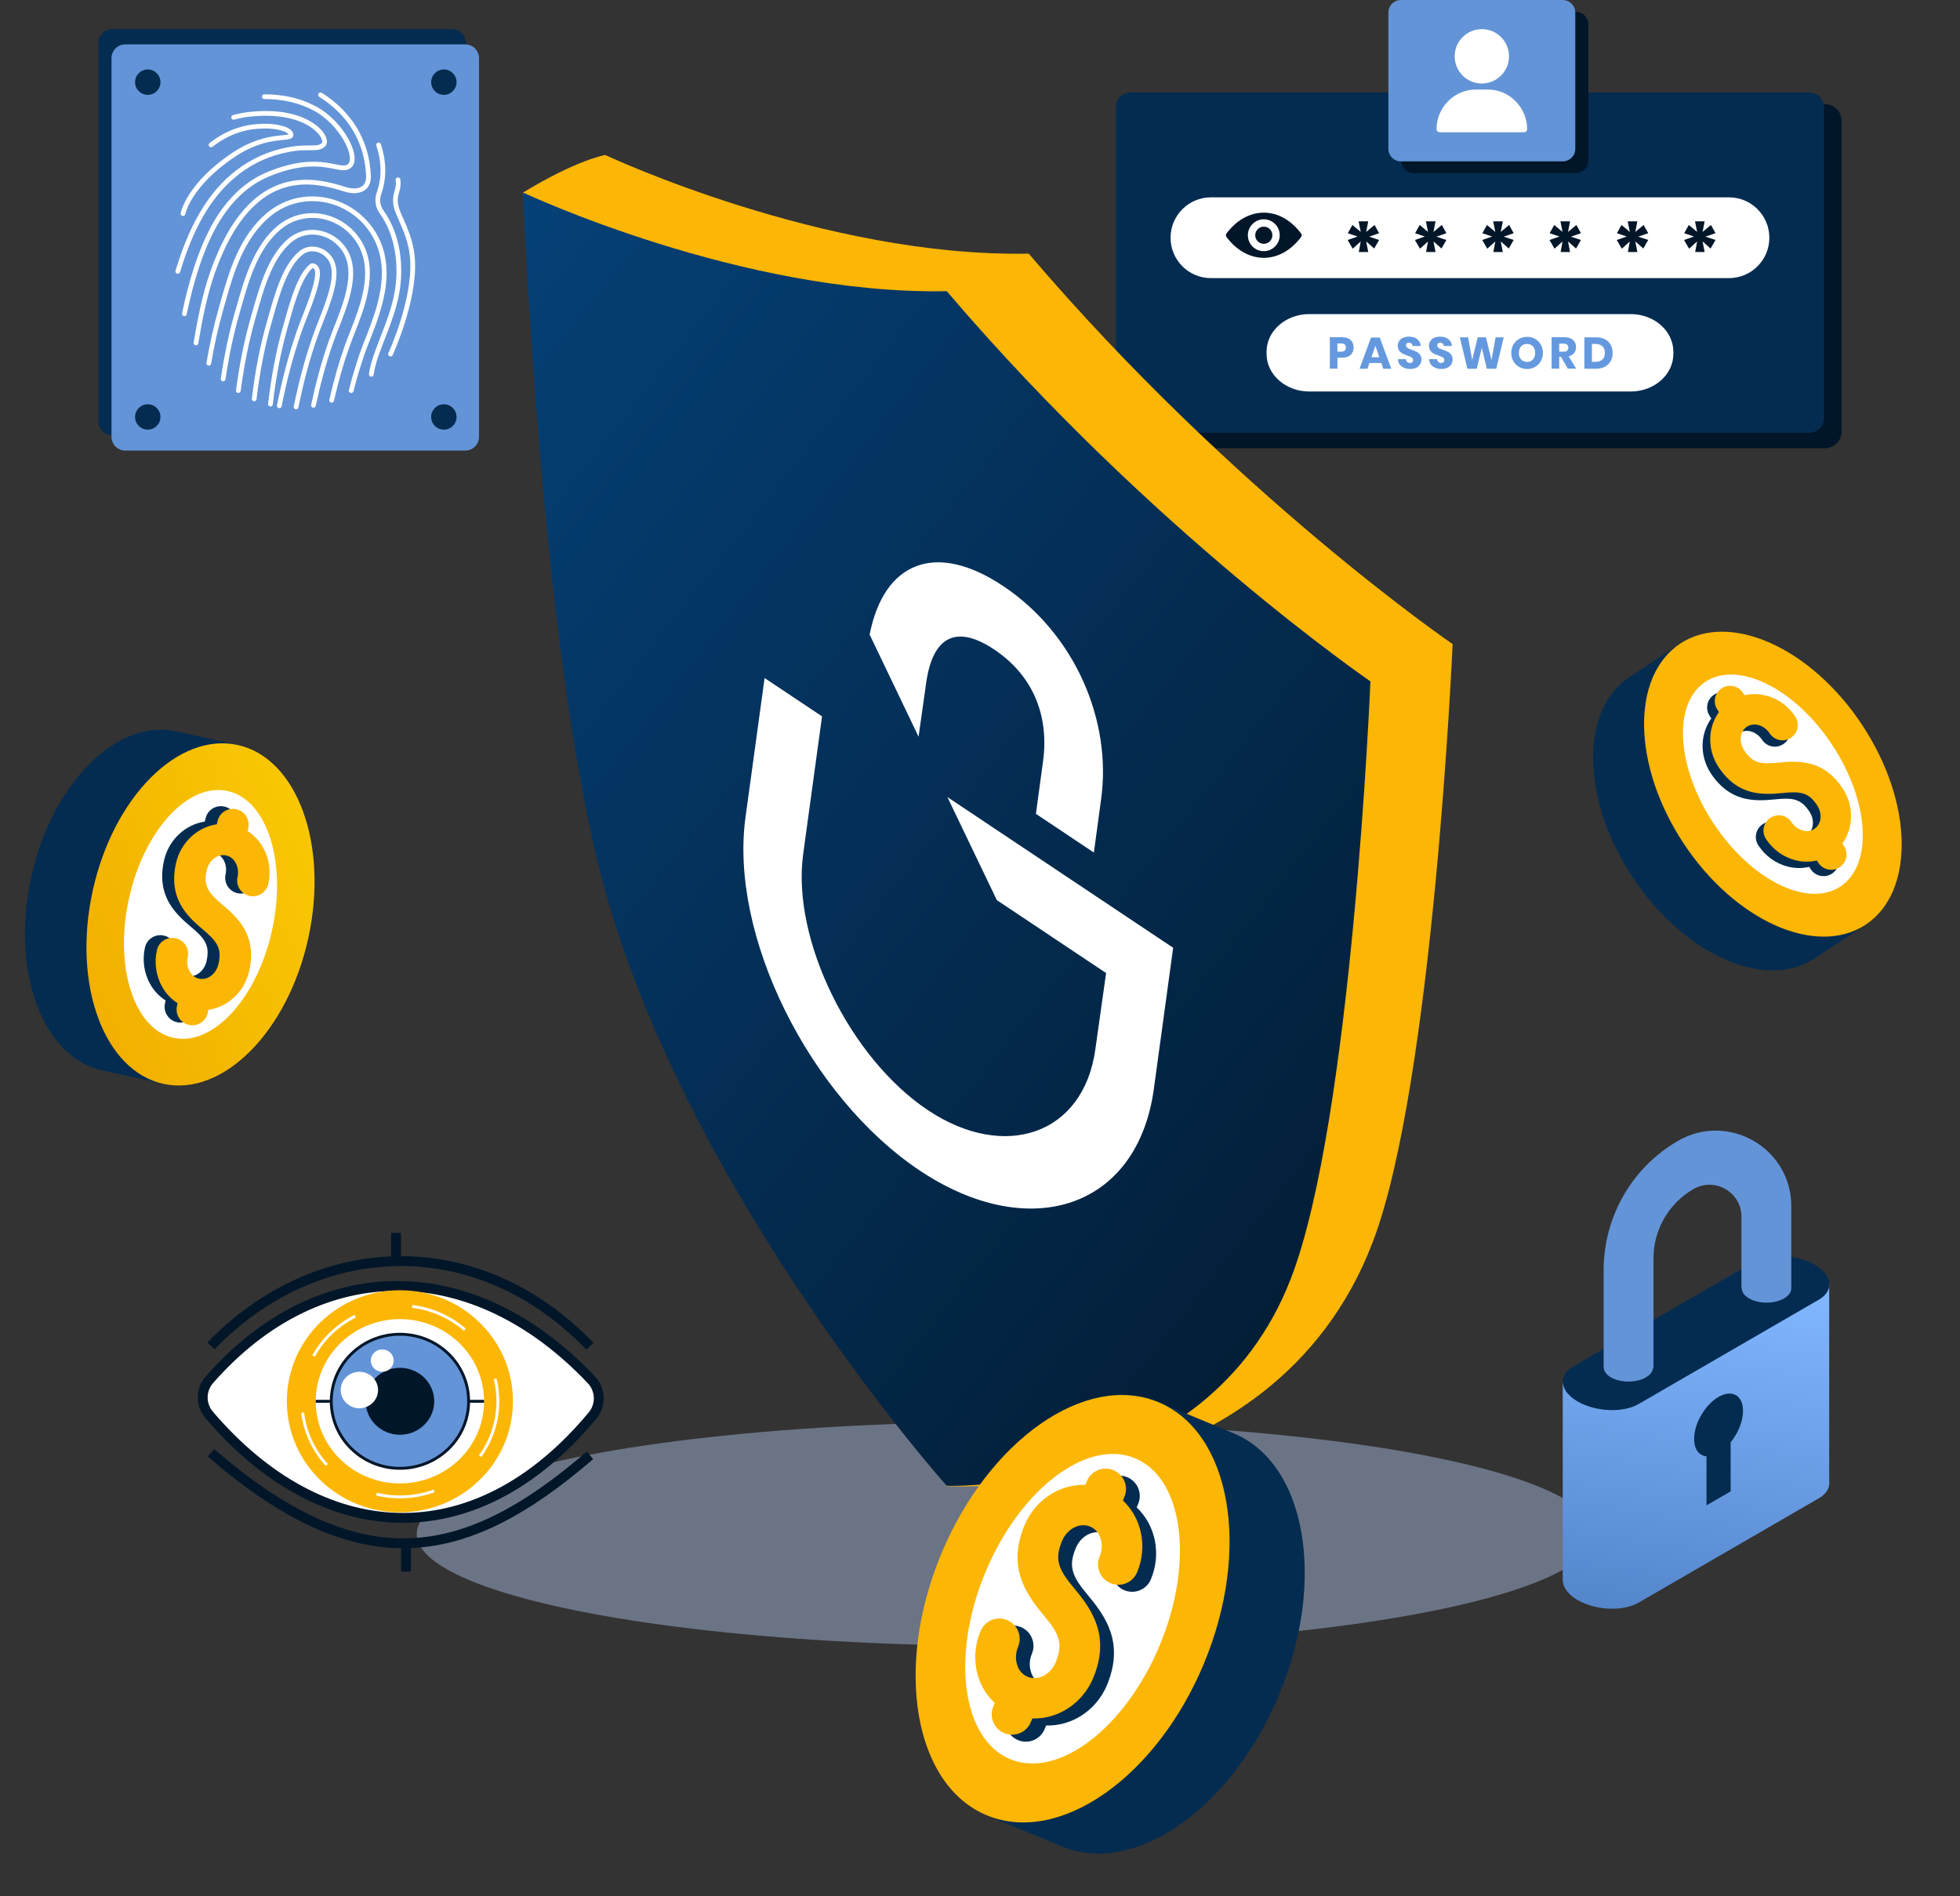 <svg width="153" height="148" viewBox="0 0 153 148" fill="none" xmlns="http://www.w3.org/2000/svg">
<rect x="0" y="0" width="153" height="148" fill="#333333" stroke="none"/>
<ellipse opacity="0.4" cx="78.477" cy="119.723" rx="45.943" ry="8.737" fill="#BED4FF"/>
<path d="M143.763 9.444V33.667C143.763 34.395 143.168 34.984 142.446 34.984H89.502C88.775 34.984 88.186 34.392 88.186 33.667V9.444C88.186 8.716 88.778 8.127 89.502 8.127H142.446C143.171 8.127 143.763 8.719 143.763 9.444Z" fill="#011629"/>
<path d="M141.252 7.218H88.242C87.617 7.218 87.111 7.724 87.111 8.349V32.635C87.111 33.26 87.617 33.766 88.242 33.766H141.252C141.876 33.766 142.382 33.26 142.382 32.635V8.349C142.382 7.724 141.876 7.218 141.252 7.218Z" fill="#042C50"/>
<path d="M127.287 24.515H102.207C100.364 24.515 98.87 25.828 98.87 27.449V27.624C98.87 29.244 100.364 30.557 102.207 30.557H127.287C129.13 30.557 130.624 29.244 130.624 27.624V27.449C130.624 25.828 129.13 24.515 127.287 24.515Z" fill="white"/>
<path d="M104.403 27.916V28.774H103.808V26.322H104.768C105.059 26.322 105.278 26.395 105.435 26.541C105.587 26.687 105.666 26.883 105.666 27.125C105.666 27.276 105.632 27.411 105.565 27.534C105.497 27.652 105.396 27.748 105.262 27.815C105.127 27.882 104.964 27.916 104.773 27.916H104.409H104.403ZM105.059 27.125C105.059 26.912 104.942 26.805 104.7 26.805H104.397V27.445H104.7C104.936 27.445 105.059 27.338 105.059 27.13V27.125Z" fill="#6599DF"/>
<path d="M107.821 28.331H106.9L106.749 28.78H106.126L107.024 26.344H107.708L108.606 28.78H107.978L107.826 28.331H107.821ZM107.669 27.882L107.366 26.984L107.058 27.882H107.669Z" fill="#6599DF"/>
<path d="M110.846 28.443C110.778 28.55 110.683 28.639 110.554 28.701C110.425 28.763 110.268 28.797 110.088 28.797C109.813 28.797 109.589 28.729 109.409 28.595C109.23 28.46 109.134 28.275 109.117 28.033H109.746C109.757 28.123 109.785 28.196 109.847 28.252C109.903 28.308 109.976 28.331 110.066 28.331C110.144 28.331 110.2 28.308 110.245 28.269C110.29 28.23 110.313 28.174 110.313 28.101C110.313 28.039 110.29 27.988 110.251 27.944C110.212 27.904 110.161 27.871 110.099 27.843C110.038 27.814 109.954 27.786 109.853 27.747C109.695 27.697 109.572 27.64 109.471 27.59C109.37 27.54 109.286 27.466 109.218 27.366C109.151 27.265 109.112 27.141 109.112 26.984C109.112 26.838 109.151 26.715 109.224 26.608C109.297 26.501 109.398 26.423 109.533 26.361C109.662 26.305 109.813 26.277 109.982 26.277C110.257 26.277 110.47 26.344 110.633 26.473C110.795 26.602 110.885 26.782 110.908 27.006H110.268C110.257 26.928 110.229 26.86 110.178 26.816C110.128 26.771 110.066 26.743 109.987 26.743C109.92 26.743 109.864 26.759 109.819 26.799C109.774 26.838 109.757 26.889 109.757 26.962C109.757 27.018 109.774 27.068 109.813 27.107C109.853 27.147 109.897 27.18 109.959 27.208C110.015 27.236 110.099 27.265 110.206 27.304C110.363 27.36 110.492 27.41 110.593 27.461C110.694 27.511 110.778 27.59 110.851 27.685C110.924 27.786 110.958 27.915 110.958 28.073C110.958 28.202 110.924 28.32 110.857 28.432L110.846 28.443Z" fill="#6599DF"/>
<path d="M113.28 28.443C113.213 28.55 113.118 28.639 112.989 28.701C112.86 28.763 112.702 28.797 112.523 28.797C112.248 28.797 112.023 28.729 111.844 28.595C111.664 28.46 111.569 28.275 111.552 28.033H112.18C112.192 28.123 112.22 28.196 112.282 28.252C112.338 28.308 112.411 28.331 112.5 28.331C112.579 28.331 112.635 28.308 112.68 28.269C112.725 28.23 112.747 28.174 112.747 28.101C112.747 28.039 112.725 27.988 112.686 27.944C112.646 27.904 112.596 27.871 112.534 27.843C112.472 27.814 112.388 27.786 112.287 27.747C112.13 27.697 112.007 27.64 111.906 27.59C111.805 27.54 111.72 27.466 111.653 27.366C111.586 27.265 111.546 27.141 111.546 26.984C111.546 26.838 111.586 26.715 111.659 26.608C111.732 26.501 111.833 26.423 111.967 26.361C112.096 26.305 112.248 26.277 112.416 26.277C112.691 26.277 112.904 26.344 113.067 26.473C113.23 26.602 113.32 26.782 113.342 27.006H112.702C112.691 26.928 112.663 26.86 112.613 26.816C112.562 26.771 112.5 26.743 112.422 26.743C112.354 26.743 112.298 26.759 112.253 26.799C112.209 26.838 112.192 26.889 112.192 26.962C112.192 27.018 112.209 27.068 112.248 27.107C112.287 27.147 112.332 27.18 112.394 27.208C112.45 27.236 112.534 27.265 112.641 27.304C112.798 27.36 112.927 27.41 113.028 27.461C113.129 27.511 113.213 27.59 113.286 27.685C113.359 27.786 113.393 27.915 113.393 28.073C113.393 28.202 113.359 28.32 113.292 28.432L113.28 28.443Z" fill="#6599DF"/>
<path d="M117.383 26.327L116.799 28.779H116.064L115.671 27.141L115.278 28.779H114.543L113.959 26.327H114.605L114.919 28.1L115.351 26.327H115.996L116.429 28.1L116.748 26.327H117.388H117.383Z" fill="#6599DF"/>
<path d="M119.835 26.451C120.026 26.557 120.172 26.709 120.279 26.9C120.385 27.09 120.441 27.304 120.441 27.545C120.441 27.786 120.385 28 120.279 28.19C120.172 28.381 120.02 28.533 119.83 28.639C119.639 28.746 119.431 28.802 119.207 28.802C118.982 28.802 118.769 28.746 118.584 28.639C118.393 28.533 118.247 28.381 118.135 28.19C118.023 28 117.972 27.781 117.972 27.545C117.972 27.309 118.028 27.09 118.135 26.9C118.247 26.709 118.393 26.557 118.584 26.451C118.775 26.344 118.982 26.288 119.207 26.288C119.431 26.288 119.65 26.344 119.835 26.451ZM118.741 27.029C118.629 27.152 118.567 27.326 118.567 27.545C118.567 27.764 118.623 27.932 118.741 28.056C118.853 28.185 119.01 28.247 119.201 28.247C119.392 28.247 119.549 28.185 119.661 28.056C119.779 27.927 119.835 27.758 119.835 27.545C119.835 27.332 119.779 27.158 119.661 27.034C119.549 26.905 119.392 26.844 119.201 26.844C119.01 26.844 118.853 26.905 118.741 27.034V27.029Z" fill="#6599DF"/>
<path d="M122.382 28.774L121.849 27.849H121.714V28.774H121.12V26.322H122.13C122.326 26.322 122.489 26.356 122.624 26.423C122.758 26.491 122.859 26.58 122.927 26.698C122.994 26.816 123.028 26.951 123.028 27.097C123.028 27.276 122.977 27.428 122.882 27.551C122.786 27.675 122.64 27.759 122.455 27.809L123.039 28.774H122.382ZM121.714 27.445H122.079C122.197 27.445 122.281 27.416 122.337 27.366C122.393 27.316 122.422 27.237 122.422 27.136C122.422 27.035 122.393 26.962 122.337 26.906C122.281 26.85 122.197 26.822 122.079 26.822H121.714V27.445Z" fill="#6599DF"/>
<path d="M125.727 28.185C125.626 28.37 125.474 28.516 125.284 28.622C125.093 28.723 124.863 28.779 124.605 28.779H123.679V26.327H124.605C124.868 26.327 125.098 26.378 125.289 26.479C125.48 26.58 125.626 26.726 125.733 26.911C125.834 27.096 125.884 27.309 125.884 27.55C125.884 27.792 125.834 28.005 125.733 28.19L125.727 28.185ZM125.087 28.061C125.216 27.938 125.278 27.769 125.278 27.545C125.278 27.32 125.216 27.152 125.087 27.029C124.958 26.905 124.779 26.843 124.549 26.843H124.268V28.241H124.549C124.779 28.241 124.958 28.179 125.087 28.055V28.061Z" fill="#6599DF"/>
<path d="M123.009 0.921H110.376C109.836 0.921 109.397 1.36 109.397 1.9V12.537C109.397 13.077 109.836 13.515 110.376 13.515H123.009C123.55 13.515 123.988 13.077 123.988 12.537V1.9C123.988 1.36 123.55 0.921 123.009 0.921Z" fill="#011629"/>
<path d="M121.99 0H109.357C108.817 0 108.378 0.438 108.378 0.979V11.615C108.378 12.156 108.817 12.594 109.357 12.594H121.99C122.531 12.594 122.969 12.156 122.969 11.615V0.979C122.969 0.438 122.531 0 121.99 0Z" fill="#6394D7"/>
<path d="M115.674 2.274C114.504 2.274 113.552 3.226 113.552 4.396C113.552 5.566 114.504 6.518 115.674 6.518C116.844 6.518 117.796 5.566 117.796 4.396C117.796 3.226 116.844 2.274 115.674 2.274Z" fill="white"/>
<path d="M118.314 7.904C117.733 7.314 116.963 6.989 116.145 6.989H115.202C114.385 6.989 113.615 7.314 113.034 7.904C112.456 8.491 112.138 9.266 112.138 10.085C112.138 10.216 112.243 10.321 112.373 10.321H118.974C119.105 10.321 119.21 10.216 119.21 10.085C119.21 9.266 118.892 8.491 118.314 7.904Z" fill="white"/>
<path d="M91.376 18.555C91.376 16.814 92.787 15.403 94.528 15.403H134.965C136.706 15.403 138.117 16.814 138.117 18.555C138.117 20.296 136.706 21.707 134.965 21.707H94.528C92.787 21.707 91.376 20.296 91.376 18.555Z" fill="white"/>
<path d="M133.556 17.556L133.915 18.2L133.134 18.471L133.915 18.729L133.531 19.397L132.906 18.844L133.065 19.668H132.328L132.479 18.844L131.854 19.411L131.457 18.731L132.232 18.46L131.471 18.203L131.83 17.559L132.479 18.101L132.315 17.276H133.065L132.906 18.101L133.556 17.559V17.556Z" fill="#011629"/>
<path d="M128.304 17.556L128.663 18.2L127.882 18.471L128.663 18.729L128.279 19.397L127.654 18.844L127.813 19.668H127.076L127.227 18.844L126.602 19.411L126.205 18.731L126.98 18.46L126.219 18.203L126.578 17.559L127.227 18.101L127.063 17.276H127.813L127.654 18.101L128.304 17.559V17.556Z" fill="#011629"/>
<path d="M123.051 17.556L123.41 18.2L122.629 18.471L123.41 18.729L123.027 19.397L122.402 18.844L122.561 19.668H121.824L121.975 18.844L121.35 19.411L120.953 18.731L121.728 18.46L120.966 18.203L121.325 17.559L121.975 18.101L121.81 17.276H122.561L122.402 18.101L123.051 17.559V17.556Z" fill="#011629"/>
<path d="M117.801 17.556L118.16 18.2L117.379 18.471L118.16 18.729L117.777 19.397L117.152 18.844L117.311 19.668H116.574L116.725 18.844L116.1 19.411L115.703 18.731L116.478 18.46L115.716 18.203L116.075 17.559L116.725 18.101L116.56 17.276H117.311L117.152 18.101L117.801 17.559V17.556Z" fill="#011629"/>
<path d="M112.549 17.556L112.908 18.2L112.127 18.471L112.908 18.729L112.524 19.397L111.9 18.844L112.059 19.668H111.321L111.472 18.844L110.847 19.411L110.45 18.731L111.226 18.46L110.464 18.203L110.823 17.559L111.472 18.101L111.308 17.276H112.059L111.9 18.101L112.549 17.559V17.556Z" fill="#011629"/>
<path d="M107.297 17.556L107.655 18.2L106.875 18.471L107.655 18.729L107.272 19.397L106.647 18.844L106.806 19.668H106.069L106.22 18.844L105.595 19.411L105.198 18.731L105.973 18.46L105.211 18.203L105.57 17.559L106.22 18.101L106.055 17.276H106.806L106.647 18.101L107.297 17.559V17.556Z" fill="#011629"/>
<g clip-path="url(#clip0_1299_3950)">
<path d="M98.653 16.597C97.523 16.597 96.498 17.215 95.742 18.22C95.68 18.302 95.68 18.417 95.742 18.499C96.498 19.505 97.523 20.123 98.653 20.123C99.783 20.123 100.808 19.505 101.564 18.5C101.626 18.418 101.626 18.303 101.564 18.221C100.808 17.215 99.783 16.597 98.653 16.597ZM98.734 19.601C97.984 19.649 97.365 19.03 97.412 18.279C97.451 17.66 97.953 17.157 98.572 17.119C99.322 17.072 99.942 17.69 99.894 18.441C99.855 19.059 99.353 19.561 98.734 19.601ZM98.697 19.028C98.293 19.053 97.959 18.721 97.985 18.317C98.006 17.983 98.277 17.713 98.611 17.691C99.015 17.666 99.349 17.998 99.322 18.402C99.3 18.738 99.029 19.007 98.697 19.028Z" fill="#011629"/>
</g>
<path d="M35.302 2.274H8.755C8.163 2.274 7.683 2.754 7.683 3.346V32.903C7.683 33.495 8.163 33.975 8.755 33.975H35.302C35.895 33.975 36.374 33.495 36.374 32.903V3.346C36.374 2.754 35.895 2.274 35.302 2.274Z" fill="#042C50"/>
<path d="M36.322 3.465H9.775C9.183 3.465 8.703 3.945 8.703 4.537V34.093C8.703 34.685 9.183 35.166 9.775 35.166H36.322C36.914 35.166 37.394 34.685 37.394 34.093V4.537C37.394 3.945 36.914 3.465 36.322 3.465Z" fill="#6394D7"/>
<path d="M21.803 31.67C22.24 29.476 22.746 27.612 23.376 25.808C23.512 25.422 23.664 25.032 23.829 24.621C24.221 23.617 25.025 21.576 24.721 20.965C24.652 20.829 24.515 20.734 24.386 20.734C24.357 20.734 24.341 20.737 24.307 20.765C23.414 21.494 22.838 23.516 22.42 24.991L22.281 25.488C21.721 27.428 21.354 29.483 21.11 31.54" stroke="white" stroke-width="0.369" stroke-linecap="round" stroke-linejoin="round"/>
<path d="M23.113 31.758C23.534 29.701 24.009 27.938 24.61 26.238C24.737 25.871 24.886 25.485 25.047 25.08C25.671 23.488 26.449 21.516 25.889 20.386C25.598 19.803 25.009 19.43 24.385 19.43C24.05 19.43 23.743 19.537 23.477 19.756C22.268 20.743 21.654 22.902 21.163 24.633L21.024 25.127C20.464 27.061 20.087 29.099 19.843 31.131" stroke="white" stroke-width="0.369" stroke-linecap="round" stroke-linejoin="round"/>
<path d="M24.471 31.635C24.828 29.954 25.262 28.312 25.841 26.669C26.522 24.729 28.054 21.804 27.057 19.803C26.244 18.167 24.11 17.556 22.654 18.746C20.989 20.104 20.331 22.823 19.77 24.767C19.235 26.625 18.862 28.555 18.605 30.483" stroke="white" stroke-width="0.369" stroke-linecap="round" stroke-linejoin="round"/>
<path d="M25.891 31.242C26.23 29.738 26.613 28.396 27.069 27.099C27.179 26.776 27.325 26.415 27.474 26.029C28.287 23.962 29.297 21.386 28.221 19.221C27.496 17.761 25.989 16.821 24.385 16.821C23.445 16.821 22.561 17.138 21.83 17.733C19.982 19.239 19.247 21.838 18.656 23.921L18.519 24.405C18.032 26.086 17.677 27.83 17.421 29.574" stroke="white" stroke-width="0.369" stroke-linecap="round" stroke-linejoin="round"/>
<path d="M27.414 30.489C27.679 29.445 27.971 28.473 28.3 27.53C28.407 27.226 28.54 26.878 28.686 26.514C29.547 24.32 30.724 21.323 29.392 18.642C28.449 16.743 26.483 15.515 24.387 15.515C23.144 15.515 21.976 15.932 21.01 16.721C18.845 18.487 18.044 21.301 17.405 23.567L17.269 24.048C16.864 25.457 16.544 26.903 16.297 28.356" stroke="white" stroke-width="0.369" stroke-linecap="round" stroke-linejoin="round"/>
<path d="M28.982 29.216C29.282 27.123 30.954 24.642 31.118 21.739C31.27 19.081 30.394 17.378 29.776 16.523C29.469 16.099 29.416 15.551 29.593 15.061C29.871 14.282 30.109 12.978 29.552 11.31" stroke="white" stroke-width="0.369" stroke-linecap="round" stroke-linejoin="round"/>
<path d="M25.022 7.405C27.226 8.782 28.663 10.954 28.764 13.742C28.802 14.745 27.985 15.094 26.963 14.783C24.82 14.131 19.718 12.46 16.609 21.206C15.98 22.975 15.615 24.893 15.296 26.77" stroke="white" stroke-width="0.369" stroke-linecap="round" stroke-linejoin="round"/>
<path d="M20.637 7.547C21.166 7.554 22.869 7.547 24.59 8.475C26.679 9.595 27.996 12.238 27.322 12.912C26.578 13.656 25.192 11.855 20.954 13.593C18.912 14.429 17.469 16.128 16.485 18.062C16.035 18.942 15.674 19.863 15.364 20.803C14.968 22.003 14.652 23.244 14.392 24.491" stroke="white" stroke-width="0.369" stroke-linecap="round" stroke-linejoin="round"/>
<path d="M18.239 9.159C19.113 8.921 19.901 8.864 20.534 8.852C24.275 8.769 25.677 10.76 25.266 11.27C24.921 11.694 24.152 11.457 23.098 11.586C20.053 11.96 17.647 13.691 16.024 16.252C15.207 17.54 14.608 18.949 14.128 20.392C14.039 20.655 13.96 20.917 13.877 21.18" stroke="white" stroke-width="0.369" stroke-linecap="round" stroke-linejoin="round"/>
<path d="M16.473 11.311C18.157 9.997 19.73 9.823 20.894 9.845C21.369 9.855 22.54 10.001 22.699 10.447C22.907 11.036 21.005 10.235 18.245 12.077C14.71 14.435 14.282 16.67 14.282 16.67" stroke="white" stroke-width="0.369" stroke-linecap="round" stroke-linejoin="round"/>
<path d="M30.484 27.634C30.484 27.634 32.399 23.494 32.206 20.29C32.08 18.23 31.064 16.935 30.902 16.017C30.741 15.099 31.187 14.862 31.067 14.033" stroke="white" stroke-width="0.369" stroke-linecap="round" stroke-linejoin="round"/>
<path d="M11.535 7.405C12.082 7.405 12.526 6.961 12.526 6.414C12.526 5.866 12.082 5.422 11.535 5.422C10.987 5.422 10.543 5.866 10.543 6.414C10.543 6.961 10.987 7.405 11.535 7.405Z" fill="#042C50"/>
<path d="M11.535 33.535C12.082 33.535 12.526 33.092 12.526 32.544C12.526 31.997 12.082 31.553 11.535 31.553C10.987 31.553 10.543 31.997 10.543 32.544C10.543 33.092 10.987 33.535 11.535 33.535Z" fill="#042C50"/>
<path d="M34.648 7.405C35.196 7.405 35.639 6.961 35.639 6.414C35.639 5.866 35.196 5.422 34.648 5.422C34.101 5.422 33.657 5.866 33.657 6.414C33.657 6.961 34.101 7.405 34.648 7.405Z" fill="#042C50"/>
<path d="M34.648 33.535C35.196 33.535 35.639 33.092 35.639 32.544C35.639 31.997 35.196 31.553 34.648 31.553C34.101 31.553 33.657 31.997 33.657 32.544C33.657 33.092 34.101 33.535 34.648 33.535Z" fill="#042C50"/>
<path d="M46.169 107.702C37.029 98.024 25.001 97.827 16.341 107.696C15.657 108.475 15.652 109.639 16.325 110.429C25.007 120.621 36.964 121.645 46.254 110.483C46.932 109.667 46.897 108.473 46.169 107.702Z" fill="white"/>
<path d="M46.056 105.075C41.577 100.438 36.196 98.321 30.913 98.432M46.056 113.587C41.03 117.925 36.471 120.381 31.695 120.452M16.466 105.045C20.533 100.841 25.675 98.541 30.913 98.432M16.466 113.388C22.172 118.322 27.037 120.522 31.695 120.452M30.913 98.432V96.225M31.695 120.452V122.657M46.169 107.702C37.029 98.024 25.001 97.827 16.341 107.696C15.657 108.475 15.652 109.639 16.325 110.429C25.007 120.621 36.964 121.645 46.254 110.483C46.932 109.667 46.897 108.473 46.169 107.702Z" stroke="#011629" stroke-width="0.77"/>
<path d="M31.216 116.908C35.442 116.908 38.914 113.559 38.914 109.369C38.914 105.179 35.442 101.829 31.216 101.829C26.991 101.829 23.519 105.179 23.519 109.369C23.519 113.559 26.991 116.908 31.216 116.908Z" stroke="#FCB605" stroke-width="2.254"/>
<path d="M36.581 109.369C36.581 112.259 34.181 114.601 31.221 114.601C28.26 114.601 25.86 112.259 25.86 109.369C25.86 106.48 28.26 104.138 31.221 104.138C34.181 104.138 36.581 106.48 36.581 109.369Z" fill="#6394D7"/>
<path d="M36.581 109.369C36.581 112.259 34.181 114.601 31.221 114.601C28.26 114.601 25.86 112.259 25.86 109.369M36.581 109.369C36.581 106.48 34.181 104.138 31.221 104.138C28.26 104.138 25.86 106.48 25.86 109.369M36.581 109.369H37.787M25.86 109.369H24.646" stroke="#011629" stroke-width="0.225"/>
<path d="M33.785 109.37C33.785 110.748 32.639 111.869 31.221 111.869C29.802 111.869 28.656 110.748 28.656 109.37C28.656 107.991 29.802 106.87 31.221 106.87C32.639 106.87 33.785 107.991 33.785 109.37Z" fill="#011629" stroke="#011629" stroke-width="0.225"/>
<ellipse cx="29.837" cy="106.194" rx="0.895" ry="0.873" fill="white"/>
<ellipse cx="28.054" cy="108.49" rx="1.458" ry="1.423" fill="white"/>
<ellipse cx="31.217" cy="109.37" rx="7.647" ry="7.463" stroke="white" stroke-width="0.225" stroke-dasharray="4.57 4.57"/>
<path d="M80.32 19.795C64.28 20.111 47.247 12.097 47.247 12.097C47.247 12.097 45.052 12.456 40.831 15.029C40.831 15.029 49.316 50.439 53.473 65.941C60.016 90.363 73.904 115.988 73.904 115.988C73.904 115.988 99.336 117.506 107.166 96.922C111.894 84.521 113.393 50.27 113.393 50.27C113.393 50.27 96.36 38.629 80.32 19.816V19.795Z" fill="#FCB605"/>
<path d="M73.904 22.726C57.863 23.042 40.831 15.028 40.831 15.028C40.831 15.028 42.245 50.944 47.057 68.85C53.6 93.272 73.904 115.966 73.904 115.966C73.904 115.966 94.207 116.683 100.75 99.832C105.562 87.473 106.977 53.18 106.977 53.18C106.977 53.18 89.944 41.538 73.904 22.726Z" fill="url(#paint0_linear_1299_3950)"/>
<path fill-rule="evenodd" clip-rule="evenodd" d="M71.704 57.499L67.885 49.529C68.976 43.941 72.958 42.169 78.309 45.74C83.934 49.495 86.82 56.276 85.946 62.434L85.389 66.541L80.865 63.52L81.422 59.414C81.897 55.96 80.712 52.765 77.604 50.69C74.496 48.616 72.77 49.868 72.295 53.322L71.704 57.499ZM86.343 75.946L85.505 81.892C84.582 88.582 78.408 90.636 72.428 86.644C66.37 82.6 61.804 73.377 62.69 66.709L64.169 55.913L59.685 52.919L58.205 63.715C56.881 73.061 63.25 85.655 71.787 91.354C80.324 97.053 88.787 94.358 90.071 84.987L91.578 73.973L74.071 62.287L73.953 62.208L77.814 70.253L86.343 75.946Z" fill="white"/>
<path d="M121.988 107.929L142.789 100.17V115.597C142.855 116.097 142.592 116.589 141.978 116.941L127.911 125.084C126.69 125.789 124.568 125.699 123.159 124.888C122.414 124.462 122.021 123.913 121.996 123.388H121.988V107.929Z" fill="url(#paint1_linear_1299_3950)"/>
<path d="M127.911 109.584L141.978 101.441C143.199 100.736 143.043 99.507 141.634 98.696C140.225 97.885 138.103 97.795 136.882 98.499L122.816 106.643C121.595 107.348 121.75 108.577 123.16 109.388C124.569 110.199 126.691 110.289 127.911 109.584Z" fill="#042C50"/>
<path d="M130.999 89.037C134.924 86.776 139.831 89.611 139.831 94.141V100.548C139.831 101.171 138.963 101.67 137.898 101.67C136.833 101.67 135.964 101.162 135.964 100.548C135.964 100.54 135.964 100.532 135.964 100.523H135.94V94.969C135.94 93.052 133.867 91.847 132.195 92.806C130.262 93.92 129.074 95.976 129.074 98.205V106.725H129.049C129.025 107.34 128.173 107.831 127.116 107.831C126.051 107.831 125.191 107.331 125.183 106.717V99.09C125.199 94.936 127.411 91.102 130.999 89.037Z" fill="#6394D7"/>
<path d="M132.245 112.313C132.245 111.1 133.097 109.634 134.154 109.027C135.21 108.421 136.062 108.905 136.062 110.117C136.062 110.928 135.677 111.862 135.096 112.575V116.401L133.211 117.491V113.665C132.638 113.615 132.245 113.132 132.245 112.313Z" fill="#042C50"/>
<path d="M131.165 50.231L127.175 52.863C123.319 55.406 123.433 62.38 127.429 68.44C131.426 74.5 137.792 77.35 141.649 74.807L145.638 72.175L131.165 50.231Z" fill="#042C50"/>
<path d="M145.629 72.175C149.485 69.632 149.371 62.659 145.375 56.6C141.378 50.541 135.013 47.691 131.157 50.234C127.302 52.777 127.416 59.75 131.412 65.809C135.408 71.868 141.773 74.718 145.629 72.175Z" fill="#FCB605"/>
<path d="M143.662 69.194C146.222 67.505 145.939 62.559 143.028 58.147C140.118 53.734 135.683 51.526 133.123 53.214C130.562 54.903 130.846 59.849 133.757 64.262C136.667 68.675 141.102 70.883 143.662 69.194Z" fill="white"/>
<path d="M143.346 66.531L143.218 66.335C144.086 65.133 144.155 63.416 143.245 62.036C141.8 59.844 139.922 59.844 138.279 60.016C136.812 60.169 136.209 60.049 135.554 59.056C135.123 58.403 135.221 57.578 135.771 57.214C136.319 56.852 137.118 57.086 137.55 57.741C137.913 58.292 138.654 58.444 139.205 58.08C139.756 57.717 139.908 56.976 139.544 56.425C138.634 55.043 137.028 54.43 135.581 54.756L135.453 54.561C135.089 54.01 134.348 53.858 133.797 54.222C133.246 54.585 133.094 55.326 133.458 55.877L133.587 56.072C132.717 57.275 132.65 58.993 133.559 60.372C135.003 62.56 136.879 62.561 138.525 62.394C139.996 62.239 140.593 62.358 141.25 63.352C141.68 64.004 141.583 64.831 141.032 65.194C140.784 65.358 140.468 65.416 140.151 65.324C139.793 65.234 139.474 65.001 139.255 64.667C138.891 64.116 138.15 63.964 137.599 64.328C137.048 64.691 136.896 65.432 137.26 65.983C137.808 66.816 138.629 67.405 139.568 67.641C139.623 67.655 139.678 67.667 139.734 67.679C140.241 67.783 140.745 67.768 141.227 67.658L141.351 67.846C141.533 68.122 141.809 68.298 142.109 68.359C142.408 68.42 142.731 68.368 143.007 68.186C143.558 67.823 143.71 67.082 143.346 66.531Z" fill="#042C50"/>
<path d="M143.943 66.034L143.814 65.839C144.683 64.636 144.751 62.919 143.842 61.539C142.396 59.348 140.519 59.347 138.876 59.519C137.409 59.672 136.806 59.553 136.151 58.559C135.72 57.907 135.818 57.081 136.368 56.717C136.916 56.356 137.715 56.59 138.146 57.244C138.51 57.795 139.251 57.947 139.802 57.584C140.353 57.22 140.505 56.48 140.141 55.929C139.23 54.547 137.625 53.934 136.178 54.259L136.049 54.065C135.686 53.514 134.945 53.362 134.394 53.725C133.843 54.089 133.691 54.83 134.055 55.38L134.183 55.576C133.314 56.779 133.246 58.496 134.156 59.875C135.6 62.063 137.476 62.064 139.122 61.897C140.592 61.742 141.19 61.861 141.847 62.855C142.277 63.508 142.18 64.335 141.629 64.697C141.381 64.862 141.065 64.92 140.748 64.827C140.39 64.737 140.071 64.504 139.851 64.17C139.488 63.619 138.747 63.467 138.196 63.831C137.645 64.194 137.493 64.935 137.857 65.486C138.405 66.319 139.225 66.908 140.164 67.145C140.22 67.158 140.274 67.171 140.33 67.182C140.837 67.286 141.342 67.271 141.824 67.161L141.948 67.35C142.13 67.625 142.406 67.801 142.705 67.862C143.005 67.924 143.328 67.871 143.603 67.689C144.155 67.326 144.307 66.585 143.943 66.034Z" fill="#FCB605"/>
<path d="M90.43 109.43L96.293 111.865C101.961 114.219 103.556 123.347 99.857 132.253C96.158 141.159 88.565 146.47 82.897 144.116L77.034 141.68L90.43 109.43Z" fill="#042C50"/>
<path d="M93.988 129.821C97.686 120.917 96.091 111.791 90.425 109.437C84.759 107.083 77.167 112.394 73.468 121.298C69.769 130.202 71.365 139.329 77.031 141.683C82.697 144.036 90.289 138.726 93.988 129.821Z" fill="#FCB605"/>
<path d="M90.541 128.388C93.235 121.903 92.368 115.379 88.605 113.816C84.843 112.253 79.609 116.243 76.915 122.728C74.221 129.214 75.088 135.738 78.85 137.301C82.613 138.864 87.847 134.873 90.541 128.388Z" fill="white"/>
<path d="M81.544 134.96L81.663 134.673C83.633 134.735 85.574 133.533 86.417 131.506C87.755 128.285 86.36 126.218 84.949 124.537C83.69 123.036 83.372 122.283 83.979 120.823C84.377 119.864 85.359 119.358 86.168 119.693C86.974 120.027 87.31 121.081 86.911 122.043C86.574 122.852 86.958 123.781 87.768 124.117C88.577 124.453 89.506 124.07 89.842 123.26C90.686 121.23 90.167 119.007 88.733 117.656L88.851 117.37C89.188 116.56 88.804 115.632 87.995 115.295C87.185 114.959 86.256 115.342 85.92 116.152L85.801 116.439C83.83 116.377 81.889 117.579 81.047 119.606C79.712 122.822 81.106 124.888 82.514 126.576C83.778 128.08 84.091 128.826 83.485 130.288C83.086 131.247 82.104 131.755 81.295 131.418C80.929 131.267 80.631 130.963 80.497 130.545C80.33 130.084 80.35 129.559 80.553 129.069C80.89 128.259 80.506 127.331 79.697 126.995C78.887 126.658 77.958 127.042 77.622 127.852C77.113 129.075 77.074 130.416 77.512 131.625C77.538 131.697 77.565 131.766 77.594 131.836C77.856 132.472 78.249 133.016 78.728 133.465L78.612 133.742C78.444 134.147 78.456 134.581 78.611 134.957C78.766 135.332 79.065 135.648 79.469 135.817C80.279 136.153 81.207 135.77 81.544 134.96Z" fill="#042C50"/>
<path d="M80.467 134.413L80.587 134.125C82.556 134.187 84.498 132.986 85.34 130.959C86.678 127.738 85.283 125.671 83.872 123.989C82.613 122.488 82.296 121.736 82.902 120.276C83.301 119.316 84.282 118.81 85.091 119.145C85.897 119.48 86.234 120.534 85.834 121.495C85.498 122.305 85.881 123.234 86.691 123.57C87.501 123.906 88.429 123.523 88.766 122.713C89.61 120.683 89.091 118.459 87.656 117.109L87.775 116.823C88.111 116.013 87.728 115.084 86.918 114.748C86.108 114.412 85.18 114.795 84.843 115.605L84.724 115.892C82.753 115.829 80.812 117.032 79.97 119.058C78.636 122.275 80.029 124.341 81.437 126.028C82.701 127.532 83.014 128.279 82.409 129.741C82.01 130.699 81.027 131.207 80.219 130.871C79.853 130.72 79.554 130.415 79.42 129.998C79.253 129.537 79.273 129.012 79.477 128.522C79.813 127.712 79.43 126.784 78.62 126.447C77.81 126.111 76.882 126.495 76.545 127.304C76.036 128.528 75.998 129.869 76.435 131.078C76.461 131.149 76.488 131.219 76.517 131.289C76.78 131.924 77.172 132.469 77.651 132.917L77.536 133.194C77.368 133.599 77.379 134.034 77.535 134.409C77.69 134.785 77.988 135.101 78.393 135.269C79.203 135.606 80.131 135.222 80.467 134.413Z" fill="#FCB605"/>
<path d="M18.563 58.139L13.753 57.085C9.104 56.065 4.037 61.161 2.436 68.466C0.834 75.77 3.304 82.519 7.952 83.538L12.762 84.593L18.563 58.139Z" fill="#042C50"/>
<path d="M24.067 73.215C25.669 65.911 23.199 59.164 18.552 58.145C13.904 57.126 8.838 62.221 7.236 69.524C5.634 76.828 8.104 83.575 12.752 84.594C17.399 85.614 22.466 80.519 24.067 73.215Z" fill="url(#paint2_linear_1299_3950)"/>
<path d="M21.24 72.595C22.407 67.275 20.85 62.414 17.764 61.738C14.678 61.061 11.23 64.825 10.064 70.144C8.897 75.463 10.454 80.324 13.54 81.001C16.626 81.678 20.074 77.914 21.24 72.595Z" fill="white"/>
<path d="M15.283 78.844L15.334 78.608C16.846 78.385 18.163 77.202 18.528 75.539C19.108 72.897 17.759 71.511 16.452 70.421C15.285 69.448 14.939 68.917 15.202 67.72C15.374 66.933 16.054 66.412 16.718 66.557C17.379 66.702 17.78 67.46 17.607 68.248C17.461 68.913 17.881 69.569 18.546 69.714C19.21 69.86 19.866 69.44 20.011 68.776C20.377 67.11 19.676 65.484 18.396 64.65L18.447 64.416C18.593 63.752 18.173 63.095 17.509 62.95C16.844 62.804 16.188 63.224 16.043 63.889L15.991 64.124C14.478 64.347 13.162 65.531 12.797 67.193C12.22 69.831 13.566 71.217 14.873 72.312C16.044 73.286 16.385 73.813 16.124 75.012C15.95 75.798 15.27 76.321 14.607 76.175C14.307 76.11 14.037 75.918 13.878 75.618C13.687 75.289 13.63 74.886 13.718 74.484C13.864 73.82 13.444 73.163 12.78 73.018C12.116 72.872 11.459 73.292 11.314 73.957C11.093 74.96 11.248 75.989 11.748 76.852C11.777 76.903 11.807 76.952 11.839 77.002C12.127 77.451 12.501 77.812 12.928 78.089L12.878 78.316C12.805 78.648 12.874 78.979 13.044 79.244C13.213 79.509 13.485 79.71 13.817 79.782C14.481 79.928 15.137 79.508 15.283 78.844Z" fill="#042C50"/>
<path d="M16.217 79.054L16.269 78.819C17.781 78.596 19.098 77.413 19.463 75.75C20.042 73.108 18.694 71.722 17.386 70.632C16.219 69.659 15.874 69.128 16.136 67.931C16.309 67.143 16.989 66.623 17.652 66.767C18.313 66.912 18.715 67.67 18.541 68.459C18.396 69.123 18.816 69.779 19.48 69.925C20.144 70.07 20.8 69.65 20.946 68.986C21.312 67.321 20.611 65.695 19.33 64.861L19.382 64.626C19.527 63.962 19.107 63.306 18.443 63.16C17.779 63.015 17.123 63.435 16.977 64.099L16.926 64.334C15.413 64.557 14.096 65.741 13.732 67.403C13.154 70.041 14.501 71.427 15.807 72.522C16.978 73.497 17.32 74.023 17.058 75.223C16.885 76.009 16.205 76.531 15.541 76.385C15.241 76.32 14.972 76.129 14.812 75.828C14.622 75.499 14.565 75.096 14.653 74.694C14.799 74.03 14.379 73.374 13.714 73.228C13.05 73.083 12.394 73.503 12.248 74.167C12.027 75.171 12.182 76.199 12.682 77.062C12.712 77.113 12.742 77.163 12.774 77.212C13.061 77.661 13.435 78.023 13.862 78.299L13.813 78.527C13.74 78.859 13.808 79.189 13.978 79.454C14.148 79.72 14.419 79.92 14.751 79.993C15.415 80.139 16.071 79.719 16.217 79.054Z" fill="#FCB605"/>
<defs>
<linearGradient id="paint0_linear_1299_3950" x1="46.37" y1="1.546" x2="155.297" y2="87.43" gradientUnits="userSpaceOnUse">
<stop stop-color="#011629"/>
<stop offset="0" stop-color="#05427A"/>
<stop offset="1" stop-color="#021322"/>
</linearGradient>
<linearGradient id="paint1_linear_1299_3950" x1="132.393" y1="100.17" x2="128.434" y2="127.609" gradientUnits="userSpaceOnUse">
<stop stop-color="#80B5FF"/>
<stop offset="1" stop-color="#5183C8"/>
</linearGradient>
<linearGradient id="paint2_linear_1299_3950" x1="3.744" y1="74.14" x2="34.714" y2="60.596" gradientUnits="userSpaceOnUse">
<stop stop-color="#F2AE00"/>
<stop offset="1" stop-color="#FCD405"/>
</linearGradient>
<clipPath id="clip0_1299_3950">
<rect width="5.915" height="5.915" fill="white" transform="translate(95.695 15.403)"/>
</clipPath>
</defs>
</svg>
